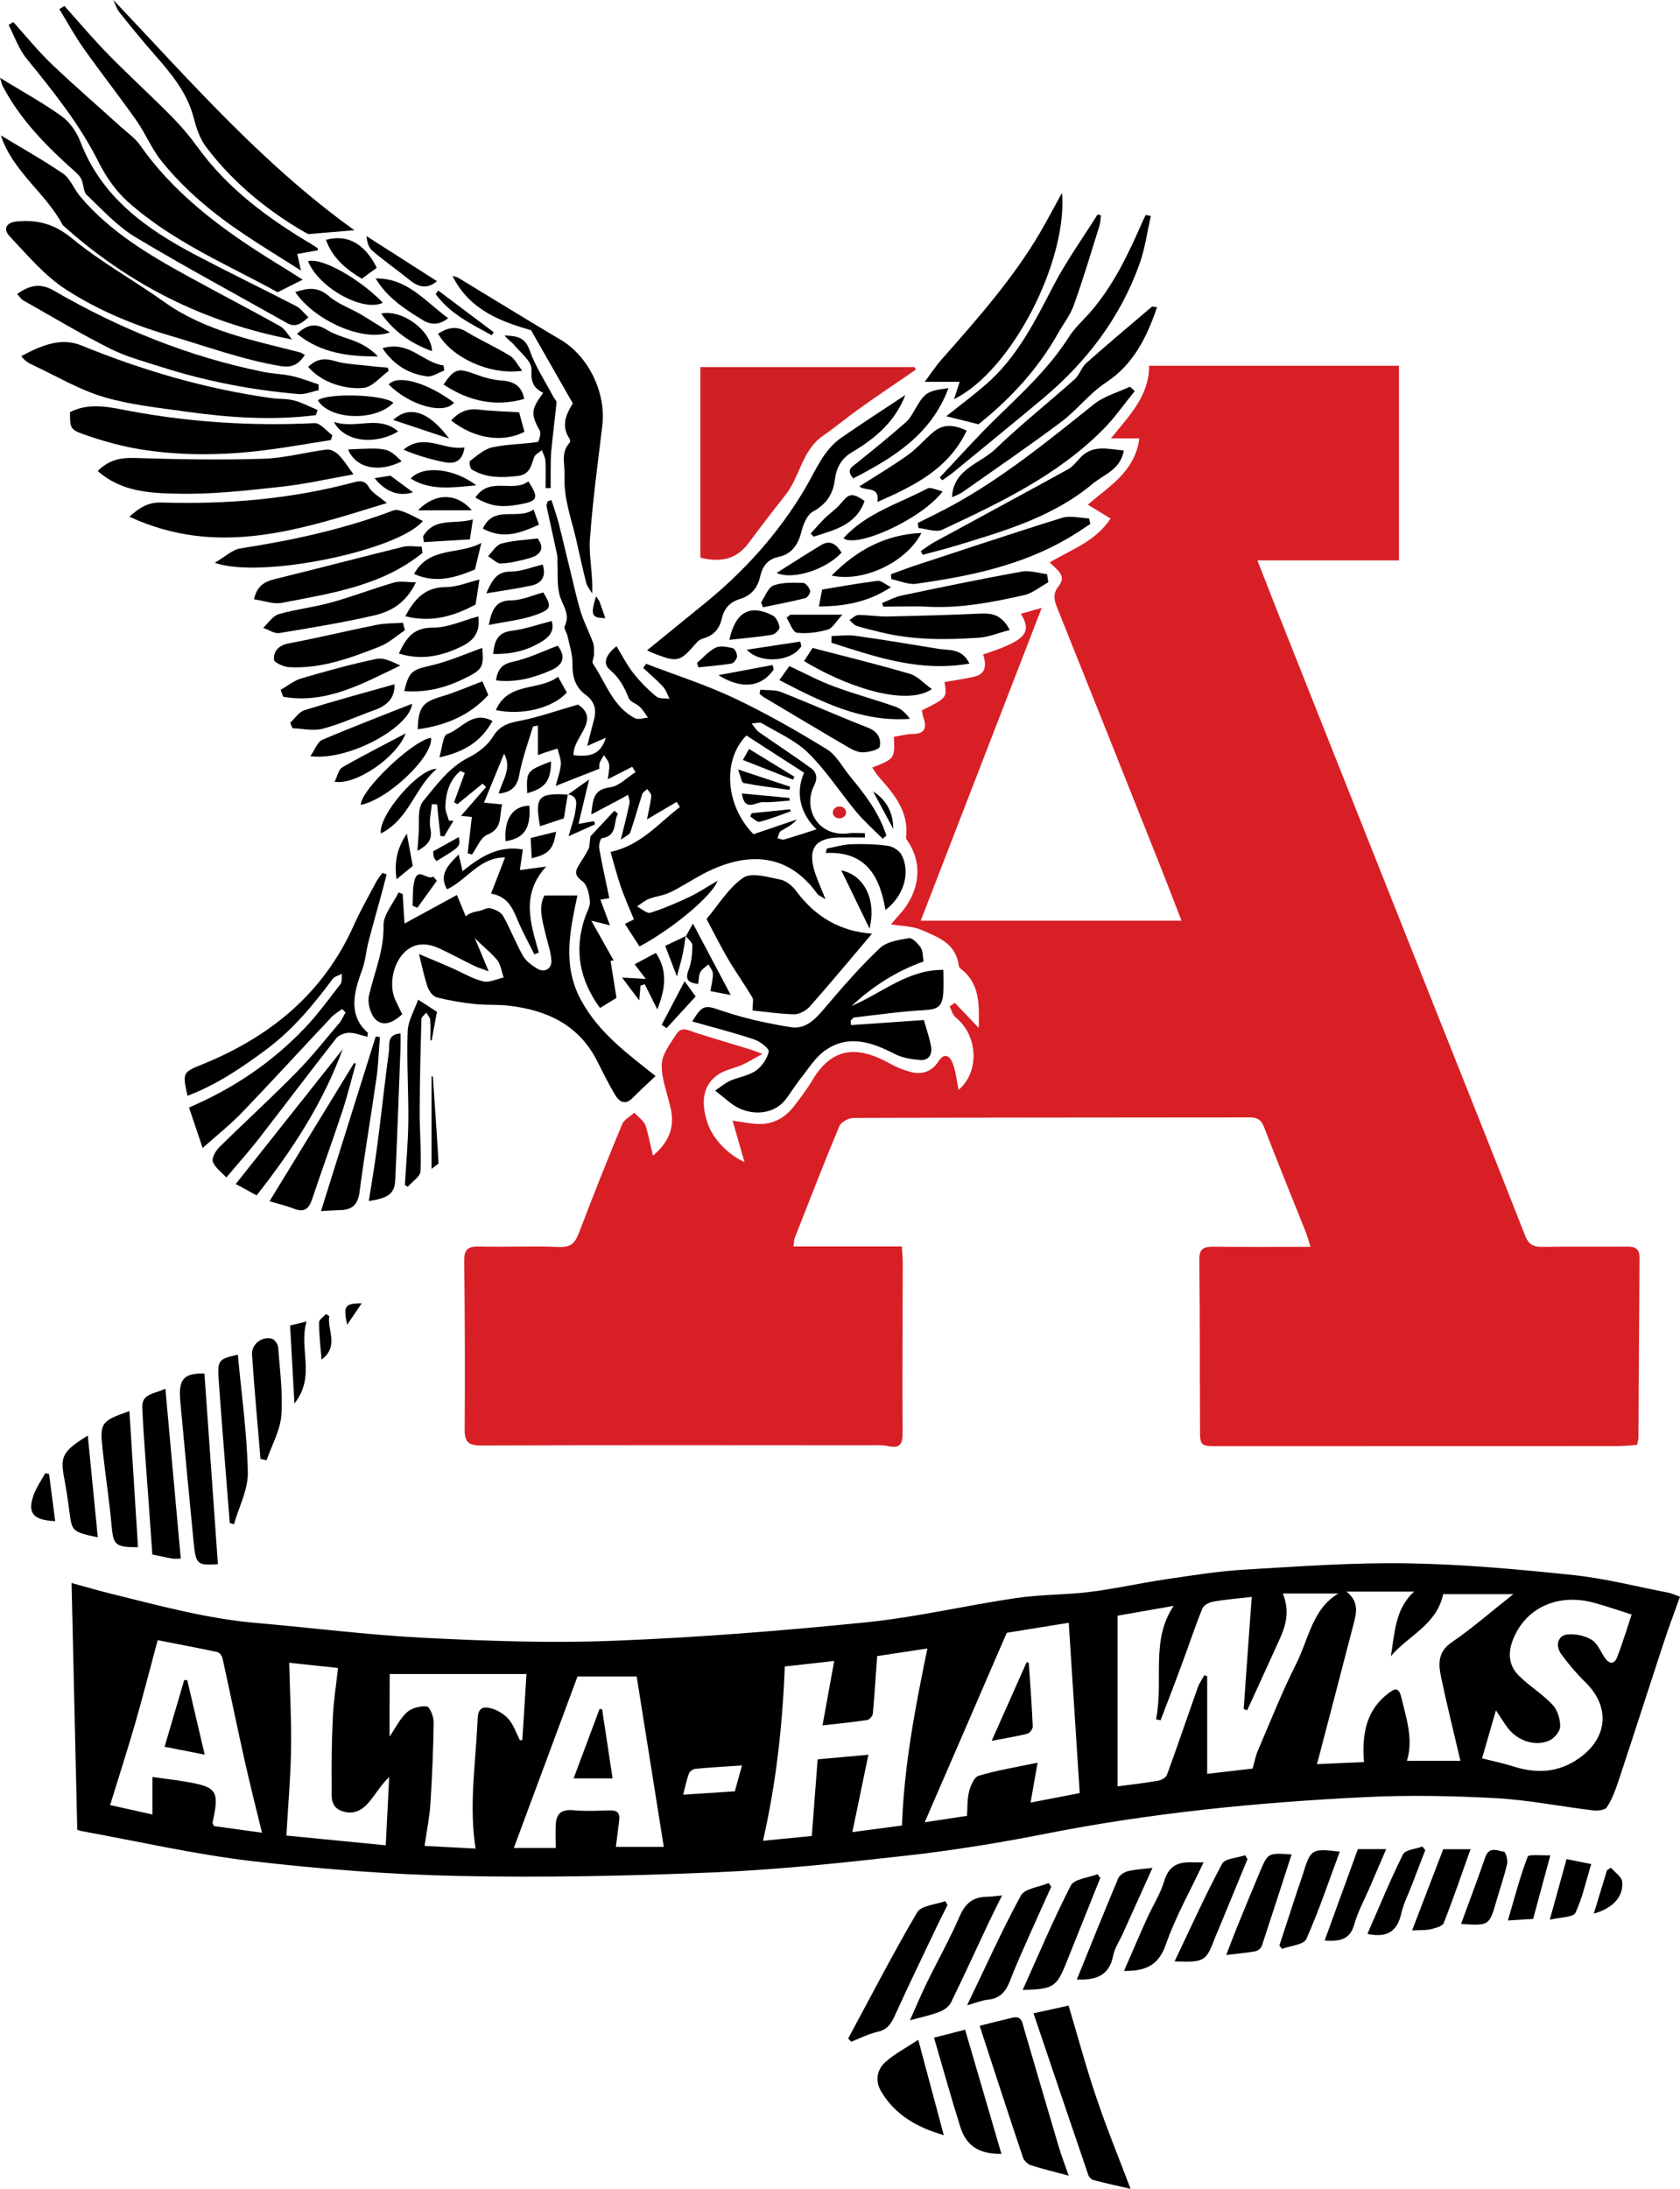 <!--?xml version="1.0" standalone="no"?--><svg viewBox="20.75 10.65 189.67 247.01" xmlns="http://www.w3.org/2000/svg"><title>Alta Hawks - SVG vector logo - www.oklogos.com</title><path d="m94.47 141.06c1.69-1.4 2.46-3.07 2.03-5.18-.35-1.71-1.08-3.41-1.04-5.09.03-1.18.98-2.4 1.69-3.49.55-.86 1.38-.35 2.14-.11 2.03.66 4.09 1.25 6.14 1.88.32.1.63.23 1.4.51-.99.54-1.62.94-2.3 1.24-.86.38-1.84.54-2.62 1.04-1.76 1.13-2.13 3.1-1.24 5.63.6 1.69 2.22 3.42 4.13 4.3-.44-1.54-.86-2.99-1.34-4.68 1.07.16 1.73.28 2.4.35 1.9.21 3.41-.5 4.55-2 .72-.95 1.46-1.9 2.07-2.93 2.51-4.26 5.78-3.51 8.79-1.83.72.4 1.51.71 2.31.92 1.28.35 2.38-.06 3.11-1.18.71-1.09 1.31-.59 1.61.18.37.95.46 2.01.67 3.02 2.4-2.02 2.21-6.14-.34-8.19-.33-.27-.45-.81-.67-1.22l.59-.41c.82.87 1.65 1.73 2.7 2.83.03-2.41.17-4.54-1.55-6.27-.25-.25-.67-.47-.71-.75-.3-2.54-2.38-3.24-4.25-4.05-1-.43-2.19-.41-3.4-.61.23-.27.51-.63.83-.96 2.01-2.13 3.07-5.34 1.13-8.33-.11-.17-.28-.37-.26-.53.34-2.89-1.32-4.86-3.06-6.81-.29-.32-.5-.7-.76-1.07 2.55-1 2.55-1 2.45-3.47.7-.11 1.42-.31 2.14-.32 1.36-.03 1.6-.69 1.2-1.83-.09-.27-.13-.57-.18-.83 2.85-1.43 2.85-1.43 2.55-3.2 1.1-.19 2.21-.35 3.3-.59 1.49-.32 1.4-1.44 1.07-2.53 4.72-1.53 5.58-2.41 4.26-4.59.66-.19 1.26-.36 2.35-.66-4.64 11.99-9.12 23.55-13.66 35.3h29.44c-.83-2.14-1.62-4.21-2.44-6.27-3.85-9.67-7.7-19.34-11.58-29-.36-.89-.54-1.62.14-2.47.96-1.19-.16-1.86-1.01-2.69 2.46-1.46 5.19-2.37 6.88-4.95-.85-.52-1.63-.99-2.57-1.57 2.44-2.1 5.34-3.74 5.82-7.48h-3.21c2.12-2.62 4.33-4.82 4.31-8.19h28.21v21.96h-15.98c.82 2.08 1.53 3.92 2.25 5.75 5.78 14.54 11.55 29.08 17.33 43.62 3.55 8.94 7.13 17.86 10.64 26.82.4 1.02.94 1.3 1.98 1.28 3.19-.06 6.39 0 9.58-.03.92-.01 1.37.29 1.36 1.28-.05 6.74-.08 13.47-.12 20.21 0 .24-.08.49-.15.88-.73.05-1.46.14-2.18.14-15.02.01-30.04.01-45.06.01-2.08 0-2.11-.01-2.11-2-.03-6.34 0-12.68-.08-19.01-.02-1.26.48-1.51 1.57-1.5 3.58.04 7.17.01 10.99.01-.23-.71-.38-1.26-.59-1.79-1.55-3.89-3.14-7.76-4.64-11.67-.32-.84-.73-1.14-1.62-1.14-14.92.02-29.84.01-44.76.06-.55 0-1.39.47-1.59.93-1.75 4.18-3.38 8.41-5.04 12.63-.09.22-.07.48-.14.94h12.24c.04.78.1 1.36.1 1.93-.01 6.39-.06 12.78-.02 19.16.01 1.28-.35 1.72-1.64 1.44-.67-.15-1.39-.09-2.09-.09-14.62-.01-29.24-.03-43.86.02-1.42 0-1.86-.37-1.85-1.82.05-6.34.02-12.68-.05-19.01-.01-1.24.37-1.65 1.61-1.62 3.04.07 6.09-.07 9.13.05 1.33.06 1.8-.5 2.22-1.61 1.56-4.1 3.18-8.17 4.86-12.22.22-.54.91-.89 1.38-1.32.43.47 1.05.88 1.27 1.44.33 1.01.52 2.13.84 3.4z" fill="#d81f26"/><path d="m210.42 190.83c-.68 1.9-1.33 3.62-1.9 5.37-1.69 5.14-3.34 10.3-5.05 15.44-.34 1.02-.72 2.07-1.31 2.96-.22.34-1.1.41-1.64.34-3.64-.44-7.26-1.17-10.91-1.37-4.88-.26-9.78-.36-14.66-.12-12.16.59-24.25 1.78-36.22 4.15-5.16 1.02-10.37 1.86-15.6 2.45-7.18.81-14.39 1.58-21.61 1.89-9.65.41-19.32.61-28.97.41-7.78-.16-15.58-.77-23.31-1.67-6.5-.76-12.92-2.24-19.37-3.41-.23-.04-.45-.18-.4-.16-.21-9.34-.42-18.48-.64-27.82 1.53.42 3.02.86 4.53 1.23 5.4 1.33 10.76 2.8 16.33 3.28 6.33.55 12.64 1.36 18.98 1.68 7.11.36 14.26.61 21.37.33 9.47-.37 18.94-1.12 28.38-2.07 5.71-.57 11.34-1.91 17.03-2.75 2.77-.41 5.62-.35 8.4-.7 2.88-.36 5.72-1.01 8.59-1.43 2.94-.43 5.88-.91 8.84-1.08 6.11-.36 12.23-.81 18.34-.71 6.25.1 12.5.67 18.72 1.32 3.68.39 7.3 1.33 10.94 2.03.31.09.62.24 1.14.41zm-58.64 13.95c-.17-.04-.35-.07-.52-.11.9-4.29-.66-8.89 2-12.8-2.21.39-4.37.77-6.34 1.11v19.26c1.67-.22 3.13-.38 4.58-.64.37-.06.89-.35 1-.66 1.19-3.27 2.31-6.56 3.47-9.84.18-.5.5-.94.75-1.41.11.04.22.09.32.13v11.01c1.7-.2 3.45-.4 5.13-.6.22-.77.33-1.41.58-1.99 1.41-3.29 2.73-6.64 4.34-9.83 1.41-2.79 1.83-6.22 4.76-7.93h-6.27c.88 2.17.25 3.83-.51 5.48-.79 1.72-1.57 3.44-2.35 5.16-.39.85-.78 1.7-1.17 2.54l-.39-.15c.3-4.22.6-8.45.91-12.65-1.57.18-2.99.29-4.39.54-.44.08-1.04.41-1.19.78-.8 1.97-1.47 4-2.21 6-.81 2.21-1.66 4.4-2.5 6.6zm-26.33-8.1-5.67.86c-.17 2.39-.3 4.45-.49 6.51-.02.26-.38.66-.63.7-1.54.24-3.09.39-5.05.61.48-2.65.89-4.89 1.32-7.27-1.93.22-3.96.44-5.58.62-.26 6.79-.99 13.21-2.46 19.67 1.94-.19 3.93-.39 5.51-.54.23-3.03.44-5.76.66-8.65 1.88-.17 3.61-.33 5.73-.52-.66 3.2-1.24 5.95-1.81 8.73 1.85-.24 3.85-.51 5.6-.74.25-6.86 1.51-13.38 2.87-19.98zm52.32.88c.46-2.62.46-5.34 2.64-7.3h-7.64c1.42 1.15 1.13 2.37.82 3.57-1.37 5.3-2.76 10.59-4.15 15.9l5.3-.23c-.23-3.13.21-5.79 2.7-7.72.78-.61 1.23-.78 1.52.43.56 2.36 1.38 4.68.63 7.15h6.04c-.75-3.21-1.52-6.28-2.17-9.39-.32-1.49-.43-2.88 1.19-3.99 2.32-1.58 4.44-3.45 6.95-5.43h-7.92c-.72 3.48-3.97 4.68-5.91 7.01zm-36.36-3.78c-2.44.39-4.96.8-7 1.13-3.17 7.33-6.18 14.29-9.26 21.38 1.63-.25 3.18-.48 4.77-.72.07-.99.02-1.91.24-2.75.17-.66.57-1.63 1.08-1.78 2.06-.61 4.2-.96 6.65-1.47-.3 1.71-.53 3.03-.79 4.5 2.01-.39 3.93-.76 5.55-1.07-.42-6.46-.82-12.72-1.24-19.22zm-103.45 17.4c1.43.2 2.56.33 3.68.52 3.63.61 3.89 1.01 3.11 4.62-.02.08.07.18.15.4 1.76.24 3.59.5 5.43.75-.7-2.88-1.38-5.53-1.97-8.19-.86-3.83-1.64-7.67-2.49-11.5-.06-.27-.34-.65-.58-.7-2.3-.49-4.62-.92-6.74-1.34-.88 3.27-1.66 6.35-2.54 9.4-.89 3.07-1.87 6.11-2.83 9.21 1.43.32 3 .66 4.78 1.06zm47.99-11.34c-2.46 6.64-4.83 13.01-7.19 19.35h4.73c0-.94-.04-1.82.01-2.7.07-1.22.7-1.67 1.96-1.56 1.38.13 2.79.06 4.18.02.79-.02 1.11.31 1.02 1.06-.11 1.02-.25 2.04-.38 3.06h5.41c-1.04-6.51-2.05-12.85-3.06-19.23zm102.12 9.24c1.3.33 2.4.55 3.47.89 2.66.86 5.18.75 7.52-.93 3.25-2.32 3.49-5.83.65-8.58-.98-.96-1.88-2.02-2.69-3.13-.71-.97-.39-2.11.67-2.23.9-.1 1.97.13 2.74.59.66.39 1.01 1.31 1.48 2.01.51.75 1.09.81 1.42-.05.62-1.61 1.12-3.27 1.63-4.8-1.49-.47-2.84-.95-4.21-1.32-4.2-1.16-7.92.64-9.26 4.35-.54 1.49-.32 2.81.73 3.86 1.18 1.18 2.67 2.07 3.81 3.29.56.59.88 1.64.86 2.47-.01.55-.69 1.35-1.27 1.59-1.6.68-3.57-.02-4.65-1.45-.43-.57-.8-1.18-1.33-1.98-.58 1.98-1.08 3.72-1.57 5.42zm-123.34-2.45c.69-1.01 1.18-2.04 1.96-2.75.54-.49 1.52-.74 2.25-.66.33.04.78 1.15.77 1.77-.04 3.08-.17 6.16-.37 9.23-.1 1.55-.42 3.08-.66 4.74 1.74.09 3.76.19 5.76.3-.75-4.86-.01-9.49.21-14.14.04-.78-.02-1.87 1.08-1.77.82.07 1.75.58 2.34 1.19.64.67.94 1.66 1.39 2.51.09-.02.17-.03.26-.05.15-2.43.31-4.86.47-7.44h-15.44c-.02 2.21-.02 4.57-.02 7.07zm-5.82-7.75c-1.88-.2-3.89-.41-5.51-.59.08 3.29.26 6.5.21 9.71-.05 3.23-.34 6.46-.53 9.79 3.51.34 7.28.72 11.22 1.1.13-2.54.26-5.12.39-7.71-.91.87-1.47 1.85-2.18 2.72-.78.96-1.76 1.6-3.12 1.14-1.42-.48-1.18-1.73-1.19-2.76-.03-2.64 0-5.28.13-7.92.08-1.76.37-3.51.58-5.48zm38.97 14.3c2.01-.13 3.88-.25 5.83-.38.26-.94.52-1.86.81-2.92-1.91.13-3.58.22-5.25.38-.27.03-.66.28-.74.52-.28.76-.44 1.57-.65 2.4zm-12.38-117.31c2.09.26 3.11-.23 3.65-1.97-.75.33-1.33.59-2.1.93.28-1.1.52-2.07.78-3.04.3-1.13-.02-2.04-.95-2.72-1.21-.89-1.52-2.07-1.5-3.53.02-1.04-.34-2.08-.56-3.12-.08-.38-.44-.86-.32-1.11.71-1.4-.32-2.41-.6-3.61-.27-1.11-.16-2.31-.21-3.47-.02-.34.02-.68-.05-1.01-.38-1.81-.8-3.61-1.18-5.42-.04-.18.07-.38.11-.57.15-.05.3-.1.44-.15.28.9.61 1.8.84 2.71.48 1.88.91 3.78 1.38 5.67.36 1.45.67 2.92 1.12 4.35.37 1.15.95 2.24 1.36 3.38.15.41.1.9.1 1.35-.01.34-.26.79-.12 1 1.46 2.15 2.24 4.85 4.74 6.16.38.2.98-.03 1.48-.06-.3-.41-.56-.87-.92-1.22-.38-.37-1.08-.55-1.25-.97-.49-1.25-1.06-2.31-2.16-3.24-.89-.75-.29-1.8.77-2.63.66 1.07 1.19 2.13 1.91 3.04.76.96 1.64 1.85 2.58 2.63.34.28.99.18 1.5.26-.24-.46-.39-1-.73-1.36-.7-.76-1.49-1.42-2.25-2.13.11-.15.23-.3.34-.46 3.33 1.28 6.74 2.36 9.95 3.88 3.59 1.7 7.06 3.68 10.45 5.76 1.1.68 1.78 2.05 2.65 3.1 1.68 2.02 3.26 4.1 4.07 6.64-.13.12-.27.24-.4.37-.99-.99-2.05-1.92-2.95-2.99-1.85-2.21-3.42-4.68-5.46-6.69-1.44-1.42-3.44-2.29-5.23-3.35-.29-.17-.77.01-1.17.02.28.33.5.74.84.98 1.94 1.36 3.93 2.65 5.84 4.04.62.45.81 1.11.38 1.96-1.33 2.66.44 5.86 3.9 5.41.6-.08 1.21-.01 1.82-.01 0 .16 0 .32.01.48-.99 0-1.99-.02-2.98 0-2.56.07-3.44 1.2-2.76 3.63.29 1.03.77 2.02 1.29 3.34-.49-.32-.81-.43-.96-.65-3.51-4.88-8.36-4.61-12.95-2.16-1.23.66-2.4 1.44-3.65 2.04-.74.36-1.61.43-2.38.73-.48.19-.9.56-1.34.85.51.26 1.11.83 1.5.71 1.5-.46 2.96-1.1 4.39-1.77 1.06-.5 2.05-1.17 3.2-1.84-.52 1.64-5.14 5.47-8.81 7.42-.52-.81-1.05-1.62-1.65-2.55l1.02-.51c-.5-1.22-1.05-2.43-1.48-3.69-.44-1.26-.76-2.56-1.16-3.92 3.42-.74 5.4-3.21 7.83-5.07-.12-.19-.24-.39-.36-.58-1.03.61-2.06 1.21-3.36 1.98.22-1.1.42-1.87.49-2.64.02-.25-.29-.52-.45-.79-.19.19-.49.34-.57.57-.47 1.43-.86 2.89-1.35 4.32-.09.26-.51.41-1.07.83.4-1.64.72-2.87.98-4.11.06-.29-.1-.64-.16-.96-.29.16-.58.33-.88.49-1.02.54-2.04 1.08-3.28 1.74.19-1.64.21-2.84 2.12-3.07 1.01-.12 1.92-1.11 2.88-1.71-.12-.2-.25-.41-.37-.61-.87.45-1.74.89-2.76 1.41.07-.66.22-1.19.15-1.69-.05-.36-.38-.69-.58-1.04-.17.31-.4.6-.5.93-.08.27-.02.59-.02.61-1.66.65-3.16 1.25-4.93 1.94.25-.98.54-1.72.58-2.47.03-.57-.24-1.16-.38-1.75l-1.5.48c-.18.06-.35.13-.71.26v-3.32c-.31.06-.55.06-.57.13-.54 1.81-1.2 3.59-1.54 5.44-.25 1.36-.91 1.94-2.32 2.1.41-1.51 1.53-2.83.61-4.51-.74 1.8-1.48 3.6-2.27 5.53.6.06 1.22.12 2.07.2-.41 1.26.12 2.69-1.68 3.41-.76.3-1.18 1.47-1.75 2.25-.16-.05-.32-.1-.48-.16.15-1.33.3-2.66.47-4.09-.39-.04-.78-.07-1.22-.12l2.82-3.25-.39-.39c-.95.77-1.9 1.55-2.84 2.32-.13-.07-.26-.14-.38-.21.41-1.11.82-2.22 1.22-3.33-.17-.07-.33-.14-.5-.21-1.21 1.01-1.65 2.43-1.7 4.01-.02.53.26 1.07.4 1.6h.52c-.35.59-.71 1.19-1.06 1.78l-.42-.06c-.13-1.19-.25-2.37-.38-3.56-.2 0-.39 0-.59-.01-.07.91-.34 1.86-.16 2.72.24 1.19-.17 1.83-1.47 2.54.07-.88.13-1.51.16-2.14.03-.75-.02-1.51.05-2.25.04-.41.18-.89.43-1.2 1.54-1.87 2.94-3.85 5.23-4.99 1.03-.52 2.08-1.35 2.67-2.32.78-1.28 1.79-1.54 3.1-1.79 2.06-.4 4.06-1.12 6.5-1.82 2.62 1.76-.62 3.66-.51 5.71zm19.52-2.22c-2.69 2.69-2.44 7.86.8 11.14 1.62-.55 3.25-1.1 4.89-1.66-.53.65-1.2.92-1.82 1.31-.21.13-.24.53-.36.81.26.05.54.2.77.13 1.18-.34 2.35-.73 3.63-1.14-1.83-1.77-2.4-4.13-1.4-6.39-2.24-1.44-4.29-2.76-6.51-4.2z"/><path d="m99.82 73.58v-21.5h24.2c.04.1.08.19.12.29-2.04 1.4-4.09 2.77-6.1 4.2-1.5 1.06-2.92 2.24-4.43 3.3-2.32 1.63-2.54 4.56-4.17 6.62-1.42 1.79-2.81 3.61-4.17 5.44s-3.16 2.23-5.45 1.65z" fill="#d02026"/><path d="m116.83 126.33c2.73-.19 5.46-.38 8.23-.57.32 1.16.63 2.04.8 2.95.17.94-.26 1.65-1.27 1.56-.96-.08-1.98-.25-2.82-.68-2.59-1.33-5.22-2.24-7.85-.41-1.14.8-1.93 2.12-2.83 3.24-.59.74-1.07 1.56-1.65 2.31-1.48 1.9-4.34 1.87-6.23.38-.5-.4-.99-.8-1.72-1.39.62-.41 1.12-.85 1.7-1.11.95-.42 2.07-.56 2.9-1.14.68-.47 1.27-1.35 1.45-2.15.07-.33-.96-1.14-1.61-1.36-2.28-.76-4.62-1.36-7.03-2.04 1.21-1.98 1.46-1.84 3.4-1.19 2.51.85 5.13 1.42 7.75 1.84 1.66.27 2.77-.93 3.82-2.17 1.98-2.34 4-4.66 6.22-6.76.77-.73 2.15-.93 3.29-1.12.38-.06 1 .6 1.32 1.07.25.37.21.94.32 1.56-3.04 1.08-5.74 2.79-8.12 5.02 3.43-1.46 6.35-4.12 10.35-4.07 0 .96.05 1.8-.01 2.63-.11 1.57-.65 1.83-2.23 1.92-2.61.14-5.21.52-7.81.82-.15.02-.28.25-.42.37.02.16.03.33.05.49z"/><path d="m105.71 124.68c0-.76.14-1.21-.02-1.47-.89-1.48-1.9-2.9-2.77-4.38-.85-1.45-1.6-2.97-2.4-4.47 1.33-1.57 2.47-3.52 4.15-4.66.94-.64 2.81-.06 4.21.22.66.13 1.35.73 1.78 1.31 2.14 2.88 4.94 4.53 8.54 4.78-2.37 2.8-4.64 5.53-6.99 8.19-.42.48-1.18.92-1.79.91-1.66-.03-3.31-.29-4.71-.43zm-63.79 9.63c-.58-2.65-.57-2.64 1.75-3.58 7.61-3.1 13.59-7.98 17.02-15.65.75-1.68 1.67-3.28 2.53-4.91.19-.36.47-.68.71-1.02.16.06.32.12.47.18-.23.89-.46 1.79-.71 2.68-.45 1.65-.92 3.3-1.35 4.96-.27 1.07-.35 2.21-.74 3.23-1.15 3.02-1.3 5.27.69 7.01-.02.15-.05.29-.07.44-.68-.16-1.36-.45-2.04-.45-.5 0-1.18.25-1.47.62-2.98 3.79-5.87 7.64-8.83 11.45-1.1 1.41-2.3 2.74-3.58 4.26-.56-.62-1.28-1.12-1.52-1.78-.15-.42.31-1.22.72-1.63 2.87-2.83 5.85-5.54 8.67-8.41 1.74-1.76 3.28-3.72 4.89-5.61.29-.35.47-.8.7-1.2-.13-.13-.26-.25-.39-.38-.4.3-.85.55-1.18.9-3.38 3.58-6.7 7.22-10.11 10.77-1.3 1.35-2.78 2.52-4.45 4.01-.57-1.68-1.05-3.1-1.54-4.57 5.01-2.14 9.31-5.06 12.97-8.86 1.51-1.57 2.8-3.35 4.14-5.08.2-.26.1-.76.15-1.15-.35.19-.82.29-1.04.58-2.17 2.92-4.48 5.7-7.41 7.9-2.82 2.1-5.68 4.04-8.98 5.29zm40.3-22.61h3.72c-.81 3.87-1.75 7.82.4 11.8 2.04 3.77 5.37 6.14 8.42 8.58-.98.93-1.81 1.69-2.6 2.48-.91.91-1.55.36-2.02-.44-.7-1.2-1.33-2.45-1.95-3.69-2.07-4.12-5.68-5.79-10.01-6.29-1.28-.15-2.59-.05-3.88-.19-1.43-.16-2.87-.39-4.27-.76-.41-.11-.84-.7-1-1.16-.38-1.1-.61-2.26-.98-3.72 1.33.56 2.51 1.05 3.69 1.57 1.19.52 2.32 1.21 3.56 1.52.69.17 1.54-.28 2.32-.44-.25-.68-.34-1.5-.78-2.02-.93-1.09-2.15-1.94-3.04-3.05-1.13-1.4-.76-2.13 1.01-2.43.44-.07.9-.41 1.28-.32.53.13 1.21.43 1.45.86.83 1.46 1.42 3.05 2.25 4.51.34.6 1 1.08 1.61 1.45.82.5 1.68.02 1.6-.96-.08-1.02-.44-2.02-.68-3.03-.35-1.49-.81-2.98-.1-4.27zm-27.3-69.49c-.98.5-1.76.89-2.83 1.42-5.54-3.06-11.79-5.66-16.86-10.17-1.37-1.22-2.52-2.85-3.34-4.5-2.16-4.31-5.14-8.01-8.15-11.71-.89-1.09-1.36-2.52-2.02-3.79.18-.11.35-.21.53-.32 1.45 1.6 2.81 3.29 4.36 4.77 2.54 2.42 5.2 4.71 7.8 7.07.73.66 1.58 1.24 2.13 2.02 4.27 6.1 10.22 10.2 16.45 13.99.61.39 1.22.78 1.93 1.22zm.25 8.5c-.76 1.12-1.49 1.47-2.81 1.24-4.33-.73-8.4-2.25-12.58-3.47-4.14-1.22-8.05-2.87-11.6-5.17-2.4-1.55-4.33-3.87-6.33-5.98-.8-.85-.38-1.58.8-1.69 2.34-.22 4.27.29 6.24 1.92 3.23 2.66 6.96 4.71 10.38 7.15 4.6 3.29 9.99 4.33 15.29 5.69.18.04.34.16.61.31z"/><path d="m28.02 11.32c1.65 1.84 3.25 3.74 4.98 5.5 2.32 2.37 4.78 4.6 7.11 6.96 1.06 1.07 2.05 2.23 2.93 3.45 3.42 4.74 8.01 8.09 12.95 11.02.21.13.42.27.62.41.03.02.01.09.02.24-.73.13-1.48.26-2.32.41.12.53.22.99.42 1.87-2.26-1.43-4.25-2.65-6.19-3.94-3.58-2.37-6.88-5.08-9.57-8.43-1.1-1.37-1.78-3.08-2.8-4.53-1.93-2.75-4.02-5.4-5.96-8.14-1.01-1.43-1.85-2.97-2.76-4.46.18-.11.37-.23.57-.36zm28.38 46.18c-4.9.62-9.79.28-14.66-.4-3.14-.44-6.34-.77-9.35-1.67-2.72-.81-5.22-2.32-7.82-3.53-.54-.25-1.07-.53-1.41-1.07 2.41-1.27 4.52-2.12 6.8-1.19 6.93 2.83 14.05 4.91 21.47 5.94.83.12 1.71.05 2.51.26.92.24 1.78.71 2.67 1.08-.07.19-.14.38-.21.58zm-2.68-8.54c-9.9-1.9-18.48-6.23-25.88-12.9-1.93-3.65-5.66-6.05-6.99-10.13 2.35 1.43 4.77 2.77 7.03 4.32.81.56 1.2 1.69 1.86 2.49 3.38 4.05 7.84 6.68 12.38 9.17 3.4 1.87 6.85 3.65 10.24 5.54.56.32.91 1 1.36 1.51zm18.12-7.16c.22.06.46.08.65.2 3.87 2.34 7.71 4.72 11.6 7.02 3.09 1.83 5.11 5.95 4.66 9.65-.51 4.29-1.1 8.57-1.4 12.87-.13 1.93.36 3.91.26 6.08-.23-.4-.57-.77-.68-1.21-.42-1.63-.76-3.27-1.14-4.91-.54-2.35-1.42-4.61-1.3-7.13.06-1.31-.48-2.63.58-3.77.07-.08.06-.32-.01-.42-1.06-1.57-.29-2.93.36-4.01-1.56-2.73-3.01-5.27-4.71-8.25-3.15-.93-6.9-2.15-8.87-6.12z"/><path d="m28.65 57.16c2.27-1.16 4.58-.53 6.86-.11 6.87 1.27 13.77 1.69 20.75 1.35.65-.03 1.35.89 2.02 1.37l-.18.54c-2.39.37-4.77.8-7.17 1.11-4.75.62-9.52.7-14.25-.05-2.17-.35-4.33-.95-6.41-1.68-1.65-.58-1.6-.75-1.62-2.53zm4.9-46.51c8.63 9.09 16.79 18.51 27.21 25.98-1.76.15-3.19.27-5.23.44-4.07-2.29-8.27-5.53-11.52-9.85-.69-.91-1.09-2.1-1.38-3.23-.74-2.92-2.61-5.1-4.52-7.28-1.34-1.53-2.63-3.11-3.9-4.7-.3-.38-.44-.9-.66-1.36zm1.81 58.31c1.16-1.04 2.13-1.64 3.58-1.6 7.33.22 14.6-.37 21.72-2.27.7-.19 1.26-.28 1.75.56.38.64 1.15 1.04 2.02 1.77-9.61 2.93-18.96 6.23-29.07 1.54zm-14.61-49.53c2.47 1.52 4.82 2.8 6.98 4.35.92.66 1.68 1.78 2.09 2.85 2.41 6.31 7.46 9.88 13.1 12.84 3.74 1.96 7.53 3.8 11.28 5.73.5.26.86.78 1.37 1.26-.79.68-1.42 1.21-2.43.64-5.71-3.23-11.5-6.32-17.12-9.7-2.04-1.23-3.72-3.09-5.48-4.76-.38-.36-.34-1.15-.58-1.71-.14-.33-.41-.62-.68-.86-3.21-2.85-6.22-5.87-8.24-9.73-.1-.24-.16-.52-.29-.91zm102.21 35.8c-1.15 3-3.41 4.91-5.99 6.43-1.27.75-1.8 1.8-1.96 3.1-.21 1.67-.96 2.78-2.48 3.62-.67.37-1.1 1.46-1.31 2.31-.37 1.45-1.12 2.5-2.56 2.8-1.31.27-1.87 1.19-2.09 2.23-.3 1.35-1.1 2.17-2.26 2.52-1.23.37-1.82 1.12-2.08 2.26-.26 1.12-.9 1.84-2 2.17-.27.08-.58.22-.76.42-1.99 2.29-2.14 2.34-4.88 1.31-.23-.09-.45-.2-.79-.36 2.18-1.77 4.28-3.49 6.39-5.2 4.56-3.68 8.46-8.01 11.43-13.02 1.24-2.09 2.08-4.38 4.16-5.81 2.36-1.63 4.78-3.19 7.18-4.78zm17.69-22.82c.65 7.71-5.71 20.12-12.19 23.28.21-.63.38-1.18.64-1.95h-3.95c.66-.88 1.19-1.71 1.83-2.44 4.04-4.58 8.11-9.15 11.22-14.45.8-1.37 1.53-2.77 2.45-4.44z"/><path d="m31.78 63.8c1.22-1.21 2.52-1.52 4.13-1.47 4.86.16 9.72.24 14.58.09 2.39-.07 4.76-.74 7.15-1.04.43-.05 1.01.27 1.35.61.58.58 1.01 1.3 1.67 2.19-2.82.5-5.52 1.12-8.25 1.41-3.88.42-7.79.87-11.68.77-3.05-.06-6.3-.21-8.95-2.56zm-9.09-19.97c1.45-1.04 2.66-1.24 4.13-.39 7.41 4.3 15.26 7.48 23.68 9.18 1.07.22 2.18.23 3.24.47 1.02.23 1.99.62 2.99.95 0 .22-.01.43-.01.65-.75.15-1.52.49-2.25.43-5.31-.45-10.51-1.46-15.58-3.08-1.94-.62-3.94-1.15-5.74-2.06-3.35-1.69-6.57-3.62-9.84-5.47-.19-.13-.32-.36-.62-.68zm125.7 213.83c-1.47-.34-2.82-.63-4.15-.98-.24-.06-.53-.32-.61-.55-2.06-6.01-4.09-12.04-6.2-18.28 1.63-.36 2.86-.63 3.96-.87 1.07 3.56 1.99 7.02 3.14 10.39 1.14 3.39 2.5 6.7 3.86 10.29zm-6.99-1.49c-1.61-.44-2.96-.75-4.28-1.18-.36-.12-.76-.52-.88-.87-1.64-4.88-3.23-9.78-4.89-14.86 1.43-.36 2.57-.65 3.72-.92 1.02-.24 1.09.54 1.28 1.2 1.31 4.48 2.62 8.95 3.95 13.43.29.98.67 1.95 1.1 3.2zm-13.17-189.41c.15-3.19 3.15-3.76 4.9-5.44 2.87-2.75 5.99-5.24 8.96-7.88.54-.48.75-1.32 1.28-1.8 2.44-2.17 4.93-4.26 7.42-6.37.07-.06.27.02.59.05-1.18 3.42-2.65 6.45-5.8 8.52-1.84 1.21-3.24 3.09-5.02 4.42-3.66 2.74-7.44 5.32-11.18 7.95-.34.23-.77.37-1.15.55zm22.45-31.74c-.41 1.8-.66 3.66-1.27 5.39-2.2 6.14-6.03 11.14-11.01 15.29-3.32 2.77-6.67 5.5-10.01 8.24-.4.33-.84.61-1.26.91-.09-.11-.19-.21-.28-.32 2.11-2.23 4.15-4.53 6.35-6.67 2.96-2.88 6-5.67 8.24-9.2.63-.99 1.54-1.81 2.33-2.7 2.7-3.07 4.4-6.72 6.02-10.41.1-.22.21-.43.31-.64.2.03.39.07.58.11z"/><path d="m131.22 58.53c-1.35-.34-2.51-.63-3.63-.91 1.45-1.16 2.99-2.31 4.43-3.55 3.55-3.06 5.57-7.16 7.69-11.23 1.45-2.77 3.29-5.33 4.96-7.99.13.03.25.07.38.1-.06.43-.07.87-.2 1.27-.93 2.97-1.82 5.95-2.87 8.88-.39 1.1-1.16 2.07-1.74 3.1-2.31 4.12-5.47 7.5-9.02 10.33zm17.64-3.75c-1.16 1.42-2.21 2.95-3.49 4.25-5.16 5.24-11.7 8.33-18.22 11.39-.71.34-1.79-.1-2.7-.18l-.09-.57c1.34-.68 2.7-1.32 4.02-2.05 5.74-3.16 10.78-7.29 15.87-11.35 1.15-.92 2.7-1.34 4.07-1.98.19.16.36.32.54.49zm-80.37 14.67c-2.78 3.33-18.29 6.57-23.49 4.71 1.16-.67 1.97-1.48 2.88-1.62 5.9-.92 11.71-2.17 17.31-4.3.37-.14.92.08 1.34.25.64.25 1.23.59 1.96.96zm-2.33 55.66c-.91.83-2.04 1.45-2.95.64-.62-.55-.99-1.89-.81-2.72.6-2.63 1.71-5.1 1.65-7.93-.03-1.23 1.1-2.49 1.7-3.74.15.06.31.12.46.18.07 1.05.13 2.09.21 3.33 2.07-1.13 3.98-2.17 5.91-3.22.08.19 3.47 8.31 3.59 8.61-.66-.25-1.14-.38-1.58-.59-1.34-.65-2.65-1.37-4.01-2-1.29-.6-2.64-.68-3.77.31-1.45 1.27-1.94 3.82-1.19 5.49.25.55.52 1.07.79 1.64zm-22.33 40.54c.5 7.16 1.01 14.34 1.52 21.52-2.37.15-2.49.04-2.75-2.6-.51-5.28-1.02-10.56-1.5-15.84-.22-2.45.4-3.13 2.73-3.08z"/><path d="m147.63 61.49c-.38 2.18-2.26 2.7-3.53 3.76-4.46 3.73-9.92 5.31-15.34 6.96-1.27.39-2.56.7-3.84 1.05l-.21-.42c.52-.35 1.02-.74 1.57-1.04 5.01-2.73 10.03-5.43 15.03-8.18.53-.29.95-.82 1.37-1.29 1.41-1.54 3.14-1.01 4.95-.84zm-108.21 105.87c.59 6.54 1.16 12.81 1.74 19.18-.5 0-.75.04-.98-.01-.73-.13-1.44-.3-2.23-.46-.14-2-.29-3.97-.42-5.94-.25-3.55-.56-7.09-.72-10.65-.07-1.6 1.42-1.52 2.61-2.12zm104.43-97.58c-.84.54-1.67 1.12-2.54 1.62-5.29 3.09-11.17 4.29-17.14 5.13-.89.12-1.86-.34-2.79-.53-.02-.18-.03-.36-.05-.54.82-.3 1.64-.62 2.47-.9 5.61-1.84 11.2-3.72 16.84-5.47.92-.29 2.03.02 3.05.06.06.2.11.41.16.63zm-27.34 170.91c2.57-4.76 5.05-9.58 7.79-14.24.46-.77 2.09-.86 3.17-1.26.08.15.17.3.25.45-.37.74-.75 1.47-1.11 2.22-1.62 3.41-3.27 6.8-4.83 10.24-.42.92-.84 1.59-1.92 1.83-1.03.23-2.01.74-3.01 1.13-.11-.13-.23-.25-.34-.37zm9.69-.09c1.37-.35 2.37-.61 3.51-.9 1.38 4.71 2.73 9.35 4.1 14.01-2.45.04-3.94-.85-4.63-3-1.04-3.29-1.96-6.63-2.98-10.11zm-38.79-135.57 2.7-2.89.4.34c-.54.94-.01 2.51-1.81 2.76-.16.02-.37.78-.3 1.15.33 1.85.74 3.68 1.14 5.62-.17.03-.49.08-1.01.16.35.93.68 1.83 1.08 2.9-.62-.15-1.15-.28-2.1-.52.96 1.7 1.74 3.1 2.52 4.49-.12.01-.23.02-.35.04.22 1.39.44 2.78.67 4.18-.5.31-1.16.71-1.86 1.14-2.26-3.08-2.97-6.47-1.7-10.21.21-.61.61-1.25.56-1.84-.08-.79-.29-1.85-.85-2.25-.76-.56-.89-.96-.48-1.68.37-.65.82-1.25 1.15-1.92.17-.32.13-.74.24-1.47zm36.07 133.61c.7-1.57 1.27-2.93 1.91-4.24 1.22-2.5 2.59-4.93 3.69-7.47.63-1.46 1.5-2.21 3.06-2.23.49 0 .98-.08 1.74-.15-.58 1.18-1.09 2.17-1.56 3.17-1.39 2.96-2.75 5.94-4.19 8.88-.22.46-.77.87-1.26 1.06-.99.4-2.05.61-3.39.98zm-59.84-110.96c-.12 1.53-.17 3.06-.38 4.57-.61 4.31-1.36 8.61-1.92 12.93-.19 1.42-.83 1.99-2.16 2.03-.74.02-1.48.07-2.19.11 2.07-6.58 4.12-13.14 6.18-19.7zm4.8-54.63c-4.6 3.73-10.29 4.55-15.86 5.63-.97.19-2.07-.25-3.15-.4.4-1.91 1.68-2.12 2.96-2.43 4.63-1.14 9.23-2.35 13.86-3.49.67-.16 1.41-.02 2.11-.02.04.24.06.48.08.71zm-32.11 112.2c-2.59.01-2.79-.25-2.99-2.51-.26-2.86-.7-5.69-1.01-8.54-.33-2.98-.16-3.2 3.03-4.31.32 5.13.64 10.24.97 15.36zm45.75-130.27c-1.21-.58-1.39-1.36-1.33-2.66.04-.89-1.23-1.86-1.96-2.75-.31-.37-.77-.63-1.07-1.06 1.27.05 2.3.13 2.83 1.68.64 1.84 1.77 3.51 2.68 5.25.11.22.37.44.35.64-.17 1.78-.41 3.55-.58 5.33-.08.78-.07 1.57-.08 2.35-.01.66 0 1.32 0 1.97h-.57c0-1.02.04-2.05-.02-3.06-.02-.41-.26-.81-.4-1.22-.3.26-.76.47-.88.8-.35.96-.46 1.94-1.84 2.11-1.83.22-3.58.24-5.2-.73-.2-.12-.31-.87-.2-.96.79-.59 1.6-1.34 2.52-1.54 1.66-.36 3.41-.35 5.1-.6.16-.02.43-.95.27-1.25-1.03-1.9-1.03-2.39.38-4.3zm-30.9 91.23c3.25-5.31 6.39-10.45 9.53-15.58l.22.03c-.51 1.81-.95 3.64-1.54 5.42-1.09 3.3-2.29 6.56-3.39 9.86-.36 1.08-.85 1.58-2.04 1.12-.9-.35-1.87-.58-2.78-.85zm16.53-69.85c-1.17 2.44-2.92 3.33-4.8 3.76-3.51.8-7.07 1.39-10.62 1.97-.56.09-1.22-.38-1.83-.59.58-.53 1.08-1.34 1.75-1.54 1.95-.56 3.99-.78 5.94-1.32 2.38-.66 4.7-1.56 7.08-2.25.7-.2 1.51-.03 2.48-.03zm56.71 164.48c1.04 3.87 1.93 7.2 2.88 10.76-3.07-.89-5.53-2.31-7.09-4.97-.68-1.16-.46-2.42.5-3.28 1.03-.92 2.3-1.58 3.71-2.51zm5.51-3.89c2.1-4.35 3.93-8.45 6.07-12.38.44-.81 2.06-.96 3.14-1.42.1.14.19.28.29.42-.76 1.7-1.54 3.39-2.29 5.09-.8 1.82-1.64 3.63-2.35 5.49-.46 1.21-1.11 2.02-2.48 2.16-.67.06-1.32.34-2.38.64zm6.28-1.74c1.84-4.07 3.49-8.01 5.44-11.79.39-.74 1.98-.86 3.01-1.27.1.14.2.28.31.42-.95 2.37-1.9 4.75-2.85 7.12-.33.83-.67 1.66-1 2.49-1.08 2.7-1.46 2.96-4.91 3.03zm-88.61-71.68c.42 4.49 1.04 8.88 1.13 13.27.04 1.94-1.01 3.9-1.56 5.85l-.48-.12-.45-5.68c-.27-3.5-.56-7.01-.8-10.51-.15-2.19-.02-2.34 2.16-2.81zm109.03 57.29c-1.52 3.25-3.18 6.16-4.26 9.27-.83 2.39-2.32 3-4.72 2.98.87-1.99 1.69-3.92 2.55-5.83.65-1.45 1.54-2.81 1.99-4.32.47-1.57 1.39-2.12 2.87-2.11.44.01.88.01 1.57.01zm-21.88-139.08c-1.3.34-2.4.81-3.53.88-3.69.24-7.38.28-11.02-.62-.92-.23-1.84-.43-2.74-.72-.31-.1-.54-.44-.81-.66.34-.2.68-.57 1.03-.57 1.08-.01 2.17.19 3.25.17 3.52-.07 7.04-.17 10.56-.33 1.3-.06 2.37.16 3.26 1.85zm7.57 152.3c1.58-3.9 3.1-7.67 4.67-11.41.15-.36.66-.71 1.06-.81.85-.21 1.73-.25 2.81-.38-1.18 2.62-2.28 5.04-3.37 7.47-.37.81-.91 1.59-1.07 2.45-.43 2.2-1.88 2.77-4.1 2.68zm-3.22-157.68c-.91.5-1.76 1.23-2.74 1.45-3.57.81-7.16 1.5-10.86 1.31-1.67-.09-3.36-.01-5.04-.01l-.12-.41c.73-.29 1.43-.68 2.19-.84 4.52-.95 9.04-1.89 13.59-2.71.9-.16 1.89.18 2.84.29.05.3.09.61.14.92zm-72.63 5.41c-.95.63-1.83 1.44-2.87 1.85-3.28 1.29-6.6 2.52-10.21 2.32-.61-.03-1.69-.52-1.71-.85-.06-.99.55-1.63 1.7-1.84 3.3-.62 6.57-1.42 9.87-2.08.97-.2 1.99-.17 2.99-.24.08.28.15.56.23.84zm6.5 27.19c2.08-1.66 4.07-2.93 6.81-2.45-.09.61-.2 1.35-.34 2.33.92-.12 1.72-.23 2.97-.4-2.9 3.17-1.74 6.44-.83 9.71-.17.07-.34.13-.5.2-.63-1.27-1.32-2.51-1.87-3.81-.57-1.36-1.09-2.7-3.02-3.05.55-1.42 1.04-2.67 1.58-4.08-2.88-.02-4.31 2.54-6.55 3.6-.98-1.71.18-2.77 1.31-3.93.13.48.23.96.44 1.88zm56.92-49.71c-2.08 4.35-5.92 6.21-10.08 8.05.29-1.88-1.35-1.16-2.04-1.76 1.85-1.18 3.71-2.28 5.46-3.53 1.04-.74 1.88-1.74 2.85-2.57 1.11-.95 2.32-.91 3.81-.19zm36.68 160.67c-1.14 3.5-2.23 6.9-3.35 10.29-.09.27-.43.58-.7.63-1.01.19-2.03.27-3.33.43.46-1.18.81-2.13 1.19-3.07.87-2.12 1.73-4.24 2.62-6.34.9-2.13.92-2.12 3.57-1.94zm-107.13-90.87c-2.22 6.07-5.68 11.37-9.72 16.5-.81-.44-1.56-.86-2.35-1.29 4.09-5.16 8.08-10.18 12.07-15.21zm93.92 102.94c1.82-3.81 3.47-7.48 5.36-11.01.33-.61 1.71-.66 2.6-.97.09.15.18.29.27.44-1.07 2.6-2.14 5.19-3.21 7.79-.13.32-.28.64-.41.96-1.06 2.82-1.21 2.91-4.61 2.79zm-87.39-104.72c0 .61.02 1.09 0 1.57-.19 4.96-.37 9.93-.59 14.89-.07 1.61-.72 2.11-2.99 2.46.32-2.08.67-4.12.94-6.16.47-3.59.85-7.18 1.33-10.77.1-.72-.26-1.87 1.31-1.99zm59.99-38.85c-3.1 2.06-10.06-.49-14.43-3.17.36-.56.72-1.12.96-1.48 3.72.97 7.37 1.86 10.98 2.92.87.26 1.58 1.07 2.49 1.73zm-75.8 86.87c-.33-3.93-.69-7.85-.96-11.79-.08-1.15 1.17-2.11 2.26-1.77.31.1.66.61.69.96.19 2.56.55 5.14.36 7.68-.13 1.72-1.08 3.38-1.66 5.06-.24-.05-.47-.1-.69-.14zm121.85 44.31c-1.24 3.33-2.35 6.67-3.78 9.87-.29.65-1.8.75-2.74 1.11-.1-.13-.2-.25-.3-.38.66-2.01 1.31-4.01 1.97-6.02.22-.66.46-1.31.67-1.98.89-2.9.97-2.96 4.18-2.6zm-140.22-35.46c-2.93-.64-2.92-.64-3.23-3.09-.15-1.18-.33-2.35-.55-3.52-.47-2.51-.27-3.06 2.65-4.88.38 3.86.74 7.59 1.13 11.49zm138.51 45.5c1.27-3.5 2.49-6.87 3.75-10.32h3.2c-.66 1.53-1.27 2.95-1.88 4.37-.59 1.37-1.32 2.69-1.72 4.11-.49 1.78-1.66 1.94-3.35 1.84zm-102.34-106.18c.73.47 1.39.89 2.12 1.37-.19 1.01-.39 2.11-.59 3.21-.05.01-.1.01-.15.02 0-.77.04-1.55-.02-2.32-.02-.28-.29-.54-.44-.81-.19.24-.54.48-.55.73-.1 3.48-.19 6.97-.2 10.46-.01 2.24.21 4.49.09 6.72-.03.6-.94 1.16-1.44 1.74-.11-.07-.22-.14-.32-.21.14-2.39.36-4.78.39-7.17.03-3.37-.2-6.74-.08-10.11.03-1.22.76-2.41 1.19-3.63zm112.21 105.04c1.23-3.21 2.38-6.2 3.52-9.17h3.08c-1.02 2.87-1.96 5.63-3.03 8.34-.15.37-.93.56-1.45.69-.56.13-1.17.08-2.12.14zm-73.58-140.02c.79.08 1.64-.01 2.35.27 3.28 1.29 6.5 2.73 9.79 4.01 1.1.43 1.53 1.22 1.34 2.15-.07.34-1.19.61-1.84.64-.55.03-1.16-.25-1.66-.54-3.22-1.88-6.42-3.8-9.63-5.71-.16-.09-.29-.23-.43-.35.02-.15.05-.31.08-.47zm2.15-1.08c.42-.59.76-1.06 1.13-1.58 1.74.81 3.36 1.68 5.07 2.31 2.27.84 4.62 1.47 6.9 2.27.64.22 1.19.73 1.64 1.37-5.5.4-10.06-1.95-14.74-4.37zm-56.31 1.1c.78-.44 1.52-1.06 2.36-1.3 2.8-.82 5.63-1.6 8.49-2.2.82-.17 1.78.36 2.67.75-4.24 2.03-8.36 4.38-13.23 3.53-.1-.26-.2-.52-.29-.78zm68.29 24.84c-.66-3.87-2.24-6.65-6.74-6.43l.12-.5c.92-.17 1.83-.46 2.75-.49 1.38-.05 2.79-.01 4.15.18.56.08 1.29.54 1.54 1.03 1.03 1.98.26 4.63-1.82 6.21zm-6.08-30.92c.9-.01 1.81-.14 2.69-.02 3.13.44 6.25.95 9.37 1.47 1.2.2 2.64-.1 3.5 1.66-5.59.99-10.57-.74-15.58-2.35.01-.26.01-.51.02-.76zm-49.36 5.45c.08 1.47-.76 2.38-2.22 2.9-1.96.7-3.87 1.59-5.88 2.12-1.06.28-2.28-.02-3.42-.06l-.24-.63c.53-.48.98-1.21 1.59-1.4 3.37-1.05 6.77-1.97 10.17-2.93zm109.85 141.02c1.32-3.02 2.56-6.05 4.01-8.97.26-.53 1.44-.61 2.2-.89l.32.41c-.51 1.32-1.02 2.64-1.53 3.97-.41 1.07-.94 2.11-1.19 3.22-.45 1.94-1.55 2.74-3.81 2.26zm-58.05-164.25c-.83-.97-.18-1.28.4-1.74 1.89-1.5 3.75-3.04 5.56-4.62.47-.41.77-1.03 1.1-1.58 1.03-1.75 1.3-1.94 3.69-2.25-1.95 5.24-6.18 7.83-10.75 10.19zm-42.33 15.57c.21 1.47-.26 2.57-1.73 3.31-2.3 1.15-4.63 1.7-7.24.88.81-1.71 1.61-2.94 3.84-2.92 1.7.01 3.4-.81 5.13-1.27zm110.95 147.56c.95-2.6 1.88-5.06 2.74-7.55.43-1.24 1.38-.72 2.11-.6.19.03.45.94.35 1.37-.32 1.4-.8 2.77-1.2 4.15-.81 2.82-.83 2.83-4 2.63zm-118.43-137.7c-.18 2.55-7.03 6.47-11.48 5.92.51-.73.79-1.61 1.34-1.85 3.4-1.45 6.86-2.77 10.14-4.07zm-2.51-41.91c-3.15 1.13-8.6-1.45-10.67-4.55 1.35-.45 2.52-.65 3.78.45 1.02.89 2.4 1.36 3.6 2.06 1.11.66 2.19 1.36 3.29 2.04zm10.12 27.89-.44 2.82c-2.25 1.21-4.84 2.11-7.93 1.32 1.04-1.94 2.22-3.28 4.58-3.29 1.28 0 2.56-.56 3.79-.85z"/><path d="m79.71 52.49c-3.63.53-7.97-1.47-9.5-4.19 1.02-.62 1.98-.94 3.15-.24 1.62.97 3.34 1.75 4.95 2.73.55.33.86 1.02 1.4 1.7zm47.47 13.61c-2.39 3.16-9.74 6.45-11.2 5.29 2.56-2.85 6.22-3.89 9.47-5.61.36-.2 1.03.17 1.73.32zm-12.54 9.5c2.83-2.86 6-4.61 10.14-4.81-1.71 3.34-6.61 5.61-10.14 4.81zm-48.25 13.04c.53-2.25.95-2.42 2.98-2.88 2.02-.46 3.95-1.33 5.83-1.99.18 2.18.06 2.46-2.21 3.54-2.08 1-4.26 1.52-6.6 1.33zm1.52 4.31c.07-2.53.57-3.07 2.68-3.7 1.56-.46 3.05-1.12 4.62-1.71.17.39.39.89.67 1.54-2.09 2.3-4.81 3.44-7.97 3.87zm3.77-34.85c.92-.99 1.88-1.38 3.14-1.23 1.46.18 2.93.2 4.54.31.17.61.38 1.41.6 2.2-2.44 1.26-5.62.8-8.28-1.28zm8.25-2.43c-3.29.94-6.28.23-9.1-1.62 1.17-1.77 1.64-1.89 3.44-1.22.97.36 1.99.68 3.01.75 1.39.09 2.36.53 2.65 2.09zm113.91 171.53c-.88.05-1.71.1-2.85.17.75-2.54 1.36-4.92 2.23-7.19.12-.31 1.56-.12 2.56-.16-.7 2.59-1.31 4.87-1.94 7.18zm-132.36-125.72c.03-1.76 6-7.36 7.93-7.56.29 2.03-4.79 6.94-7.93 7.56zm3.15-48.97c-.94.67-1.82 1.8-2.82 1.91-1.86.2-4.63-.46-6.27-2.37.84-.79 1.66-1.05 2.89-.69 1.41.42 2.93.44 4.41.63.56.07 1.13.1 1.7.15.02.13.05.25.09.37zm131.09 174.78c.72-2.6 1.3-4.69 1.89-6.84.9.18 1.71.34 2.79.56-.59 1.91-.99 3.81-1.79 5.51-.24.5-1.61.46-2.89.77zm-121.35-152.37c-2.03.83-4.32 1.65-6.87.5 1.7-3.14 5.09-2.12 7.59-3.5-.24.98-.44 1.82-.72 3zm2.36 15.86c1.41-3.23 4.89-2.12 7.02-3.76.37.67.68 1.22.99 1.77-1.5 1.73-5.05 2.65-8.01 1.99zm-21.21-50.66c1.57-.42 5.78 1.95 8.46 4.69-2.19 1.1-7.24-1.66-8.46-4.69zm7.64 1.95c3.59-.05 5.62 2.62 8.19 4.49-1.05.8-1.93.79-2.94.17-2.02-1.24-3.97-2.52-5.25-4.66zm13.59 45.36c.19-1.26.66-1.84 1.94-2.11 1.7-.36 3.3-1.16 5.03-1.8.87 1.14.72 2.13-.76 2.77-1.95.85-3.97 1.42-6.21 1.14zm-22.46-39.11c1.14-1.05 2.08-1.25 3.34-.46 1.07.67 2.39.93 3.56 1.45.82.37 1.57.87 2.23 1.57-3.28 0-6.4-.34-9.13-2.56zm2.35 7.5c1.18-.86 7.48-.65 8.52.28-1.99 2.13-7.22 1.95-8.52-.28zm19.29 25.36c.38-1.94.91-2.77 2.55-2.78 1.19-.01 2.38-.57 3.61-.89.93 1.56.97 1.86-.77 2.5-1.61.6-3.39.76-5.39 1.17zm-9.38 12.23c-.97 2.65-5.58 5.87-8.02 5.46.3-.6.43-1.38.87-1.63 2.3-1.32 4.68-2.52 7.15-3.83zm54.79-16.5c-2.68 1.76-5.36 2.16-8.14 2.18.13-.68.25-1.29.37-1.91 2.03-.33 4.14-.72 6.27-.98.4-.05.87.4 1.5.71zm-58.05-36.04-1.69 1.23c-1.64-.97-3.27-2.23-4.05-4.38 2.42-.68 4.38.43 5.74 3.15zm19.75 39.86c.29.98-.12 1.68-1.04 2.27-1.7 1.07-3.52 1.5-5.57 1.45.14-1.45.48-2.43 2.11-2.62 1.49-.18 2.94-.71 4.5-1.1zm11.76 37.45c1.39 2.11 1.04 4.12.16 6.38-.53-1.06-.98-1.95-1.42-2.84l-.48.15c-.04.44-.07.88-.14 1.68-.66-.88-1.16-1.54-1.94-2.58 1.13.06 1.77.1 2.68.15-.48-.62-.84-1.09-1.26-1.65.81-.44 1.57-.84 2.4-1.29zm-18.45-26.17c-1.26 2.28-3.13 3.49-6 4.11.34-1.09.4-2.47.88-2.63 1.63-.54 2.82-2.7 5.12-1.48zm26.74-9.15c.69-3.21 2.38-4.04 4.9-2.75.4.2.69.85.76 1.33.04.25-.5.79-.83.84-1.54.26-3.09.38-4.83.58zm-4.88 33.41c.18-.32.35-.64.77-1.4 1.51 2.85 2.81 5.31 4.27 8.07-.94-.18-1.55-.3-2.29-.44.11-.74.29-1.36.27-1.98-.01-.35-.32-.69-.5-1.04-.31.29-.72.52-.91.87-.19.36-.16.84-.25 1.35-1.09-.16-1.51-.45-1.09-1.56.33-.86.43-1.84.44-2.77.01-.37-.5-.75-.77-1.12zm-23.79-49.46c1.58-2.45 4.26-.51 5.98-1.84 1.23 1.88 1.07 2.24-1.02 2.61-2.14.37-3.2.21-4.96-.77zm41.34 6.2c-1.77 1.93-5.51 3.12-7.33 2.3 1.72-1.08 3.37-2.16 5.06-3.17.99-.59 1.69-.07 2.27.87zm-51.13-18.97c1.01-1.16 4.32-.24 7.38 2.05-1.14 1.4-4.99.33-7.38-2.05zm5.43 43.38c-2.47 2.06-3.12 5.7-6.32 7.29-.28-2.06 4.35-7.41 6.32-7.29zm11.39-26.01c.83 1.13.35 1.88-.97 2.24-1.04.28-2.1.55-3.17.59-.47.02-.97-.53-1.46-.83.49-.49.91-1.25 1.49-1.41 1.31-.36 2.69-.41 4.11-.59zm-17.52-21.46c3.01-.92 4.6 1.66 6.9 1.94.02.19.04.38.07.58-.66.23-1.35.74-1.96.65-1.99-.28-3.67-1.2-5.01-3.17zm17.06 18.2c.25.69.41 1.14.61 1.71-2.07.93-4.04 1.7-6.34.44 1.25-2.72 3.93-.9 5.73-2.15zm-5.34 9.46c.72-1.65 1.26-2.46 2.77-2.46 1.19 0 2.38-.5 3.6-.79.38 1.23 0 2.11-1.33 2.38-1.54.33-3.11.55-5.04.87zm42.71-10.43c-.97 2.75-3.43 3.28-5.74 4.03-.12-.11-.23-.23-.35-.34.51-.57 1.01-1.15 1.55-1.69.59-.59 1.32-1.06 1.84-1.7.97-1.18 1.28-1.25 2.7-.3zm-48.28-24.8c-1.07.91-2.05.71-3.06-.11-1.39-1.13-2.86-2.15-4.22-3.31-.43-.36-.62-1-.67-1.66 2.65 1.69 5.29 3.37 7.95 5.08zm-16.09 126.65c-.18-3.12-.33-5.87-.49-8.8.43-.1.94-.22 1.86-.45-.92 3.05 1.09 6.15-1.37 9.25zm19.2-107.89c-.23 1.65-1.2 1.89-2.3 1.66-1.56-.32-3.09-.77-4.59-1.4 2.36-1.96 4.57.13 6.89-.26zm-13.14.23c4.45-.21 4.45-.21 6.05 1.34-2.59 1.32-5.19.78-6.05-1.34zm46.62 17.26c.46-.66.79-1.68 1.41-1.91 1.02-.38 2.23-.31 3.35-.29.28.01.69.53.78.88.06.23-.29.78-.54.84-1.58.4-3.18.7-4.78 1.03-.08-.17-.15-.36-.22-.55zm3.3 1.39h5.88c-.73.78-1.11 1.53-1.65 1.68-1.12.32-2.35.49-3.49.35-.45-.05-.78-1.1-1.16-1.69.14-.11.28-.22.42-.34zm-35.44-14.6c-2.76.25-5.14.63-7.41-.76 1.32-1.51 4.81-1.21 7.41.76zm-6.02 5.77c1.3-2.24 3.66-1.31 5.63-1.93-.11.72-.19 1.31-.34 2.26-1.66.1-3.43.21-5.2.31-.02-.21-.05-.42-.09-.64zm-10.06-12.93c2.51.85 5.08-.83 7.25 1.08-2.66 1.57-6.08 1.18-7.25-1.08zm5.33-12.23c2.39-.5 5.7 1.96 5.74 4.25-2.36-.87-4.25-2.17-5.74-4.25zm-37.49 130.97c.23 1.75.46 3.51.69 5.31-2.49-.1-3.15-.92-2.45-2.91.31-.88.88-1.68 1.33-2.51.14.03.29.07.43.11zm89.44-68.13c2.66.57 3.96 3.36 3.19 6.57-1.07-2.19-2.13-4.38-3.19-6.57zm86.89 112.55c.45.53 1.23 1.03 1.28 1.6.14 1.7-1.09 2.98-3.21 3.58.52-1.7 1-3.29 1.48-4.88.15-.11.3-.2.45-.3zm-117.77-121.13c-.16.97-.31 1.93-.44 2.71-1.01.33-1.85.61-2.69.89-.62-3.31-.19-3.78 3.15-3.57zm-13.4-40.15c-2.04-.68-4.07-1.35-6.31-2.1 1.83-1.7 4.04-.96 6.31 2.1zm9.06 41.43c.19 2.56-.58 3.68-2.68 4.01-.19-2.48.78-3.97 2.68-4.01zm18.93-16.11c.69-.59 1.31-1.33 2.1-1.72.53-.26 1.32-.09 1.95.06.23.06.49.62.47.94-.02.29-.37.75-.63.79-1.23.21-2.49.29-3.73.43-.05-.17-.1-.33-.16-.5zm8.66.74c-1.35 1.98-3.58 2.31-6.24.64 2.24-.42 4.18-.78 6.11-1.14.05.16.09.33.13.5zm-34.09-17.96h-6.07c1.93-2 4.41-1.98 6.07 0zm37.21 15.33c-1.05 1.73-4.58 2.07-6.16.4 2.11-.32 4.08-.62 6.04-.92.04.17.08.34.12.52zm-41.6 48.58c.22 3.24.45 6.49.64 9.73.01.14-.33.29-.79.68v-10.46c.05.01.1.03.15.05zm28.42-10.77c.49.68.77 1.07 1.25 1.72-1.07 1.16-2.18 2.37-3.28 3.57-.19-.12-.37-.24-.56-.36.78-1.5 1.57-3 2.59-4.93z"/><path d="m84.87 100.32c.67-.48 1.34-.96 2.39-1.71-.44 1.85-.81 3.37-1.2 5.02.67-.12 1.21-.22 1.75-.31.04.12.09.23.13.35-.9.41-1.8.81-3 1.35.33-1.19.66-2.01.77-2.86.1-.73.36-1.68-.85-1.87-.01 0 .01.03.01.03zm-4.6-.15c-.09-2.52-.09-2.52 2.69-3.6 0 2.34-.77 3.03-2.69 3.6zm-10.2 9.87c-.73 1.02-1.47 2.03-2.2 3.05-.18-.08-.36-.15-.54-.23.06-.95-.02-1.94.21-2.84.41-1.58 1.45.04 2.12-.45.14.16.28.31.41.47zm6.19-61.56c-2.31-1.27-4.71-2.42-6.32-4.64.1-.13.19-.27.29-.4l6.27 4.71c-.08.1-.16.22-.24.33zm-8.91 59.89c-.32.26-.95.78-1.83 1.5-.29-2.04.11-3.58 1.16-5.14.22 1.19.41 2.2.67 3.64zm-9.43 50.81c-.24 1.58 1.15 3.38-.87 4.9-.12-1.5-.28-2.85-.28-4.2 0-.32.52-.64.8-.95.11.08.23.16.35.25zm22.86-51.68c-.04-.83-.08-1.56-.12-2.28 1.01-.25 1.95-.48 2.87-.71-.31 1.97-.81 2.54-2.75 2.99zm-15.95-43.17c1.05.77 1.8 1.33 2.55 1.88-1.55.49-3.07-.01-4.34-1.6.82-.13 1.52-.24 1.79-.28zm33.34 51.92c-.11.7-.2 1.41-.35 2.1-.15.7-.36 1.39-.65 2.49-.52-1.36-.88-2.29-1.32-3.45.81-.39 1.59-.76 2.36-1.12zm-25.62-11.14c.19 1.07.19 1.07-2.52 2.71-.11-.15-.27-.3-.31-.47-.07-.28-.06-.58-.06-.63 1.06-.58 2-1.11 2.89-1.61zm49.05-.92-2.28-4.23c1.55.98 2.26 2.43 2.28 4.23zm-60.01 53.53c-.57.84-1.08 1.58-1.65 2.43-.44-2.16-.28-2.4 1.65-2.43zm26.45-79.78c.21.32.35.46.41.64.22.6.42 1.2.64 1.83-1.57-.04-1.69-.32-1.05-2.47zm44.67 129.16c1.41-3.16 2.68-6.02 3.95-8.88.08.02.16.05.24.07.16 2.39.34 4.79.45 7.19.01.28-.35.76-.62.82-1.23.31-2.49.51-4.02.8zm-88.85 1.56c-1.65-.32-2.98-.59-4.53-.89.77-2.61 1.49-5.07 2.22-7.53.11 0 .22 0 .34.01.62 2.67 1.25 5.34 1.97 8.41zm44.87-5.11 1.18 7.79h-4.4l2.93-7.84c.1.02.19.03.29.05zm15.89-107.14c.29-.52.5-.88.7-1.24 1.78 1.09 3.44 2.11 5.11 3.13-.05.11-.1.23-.14.34-1.82-.72-3.63-1.43-5.67-2.23zm5.25 3.38c-1.73-.24-3.46-.45-5.17-.78-.23-.04-.32-.75-.63-1.53 2.28.76 4.08 1.35 5.88 1.95-.03.12-.05.24-.08.36zm-5.36.4c1.91.18 3.63.35 5.36.51l.03.3c-1 .06-2 .22-2.99.17-.81-.05-2.1 1.19-2.4-.98zm1.11 2.23c1.44-.15 2.88-.29 4.32-.44.02.08.05.15.07.23-1.16.41-2.31.88-3.5 1.18-.29.07-.71-.39-1.07-.61.05-.11.11-.23.18-.36z"/><ellipse cx="115.52" cy="102.33" fill="#d02026" rx=".75" ry=".67"/></svg>